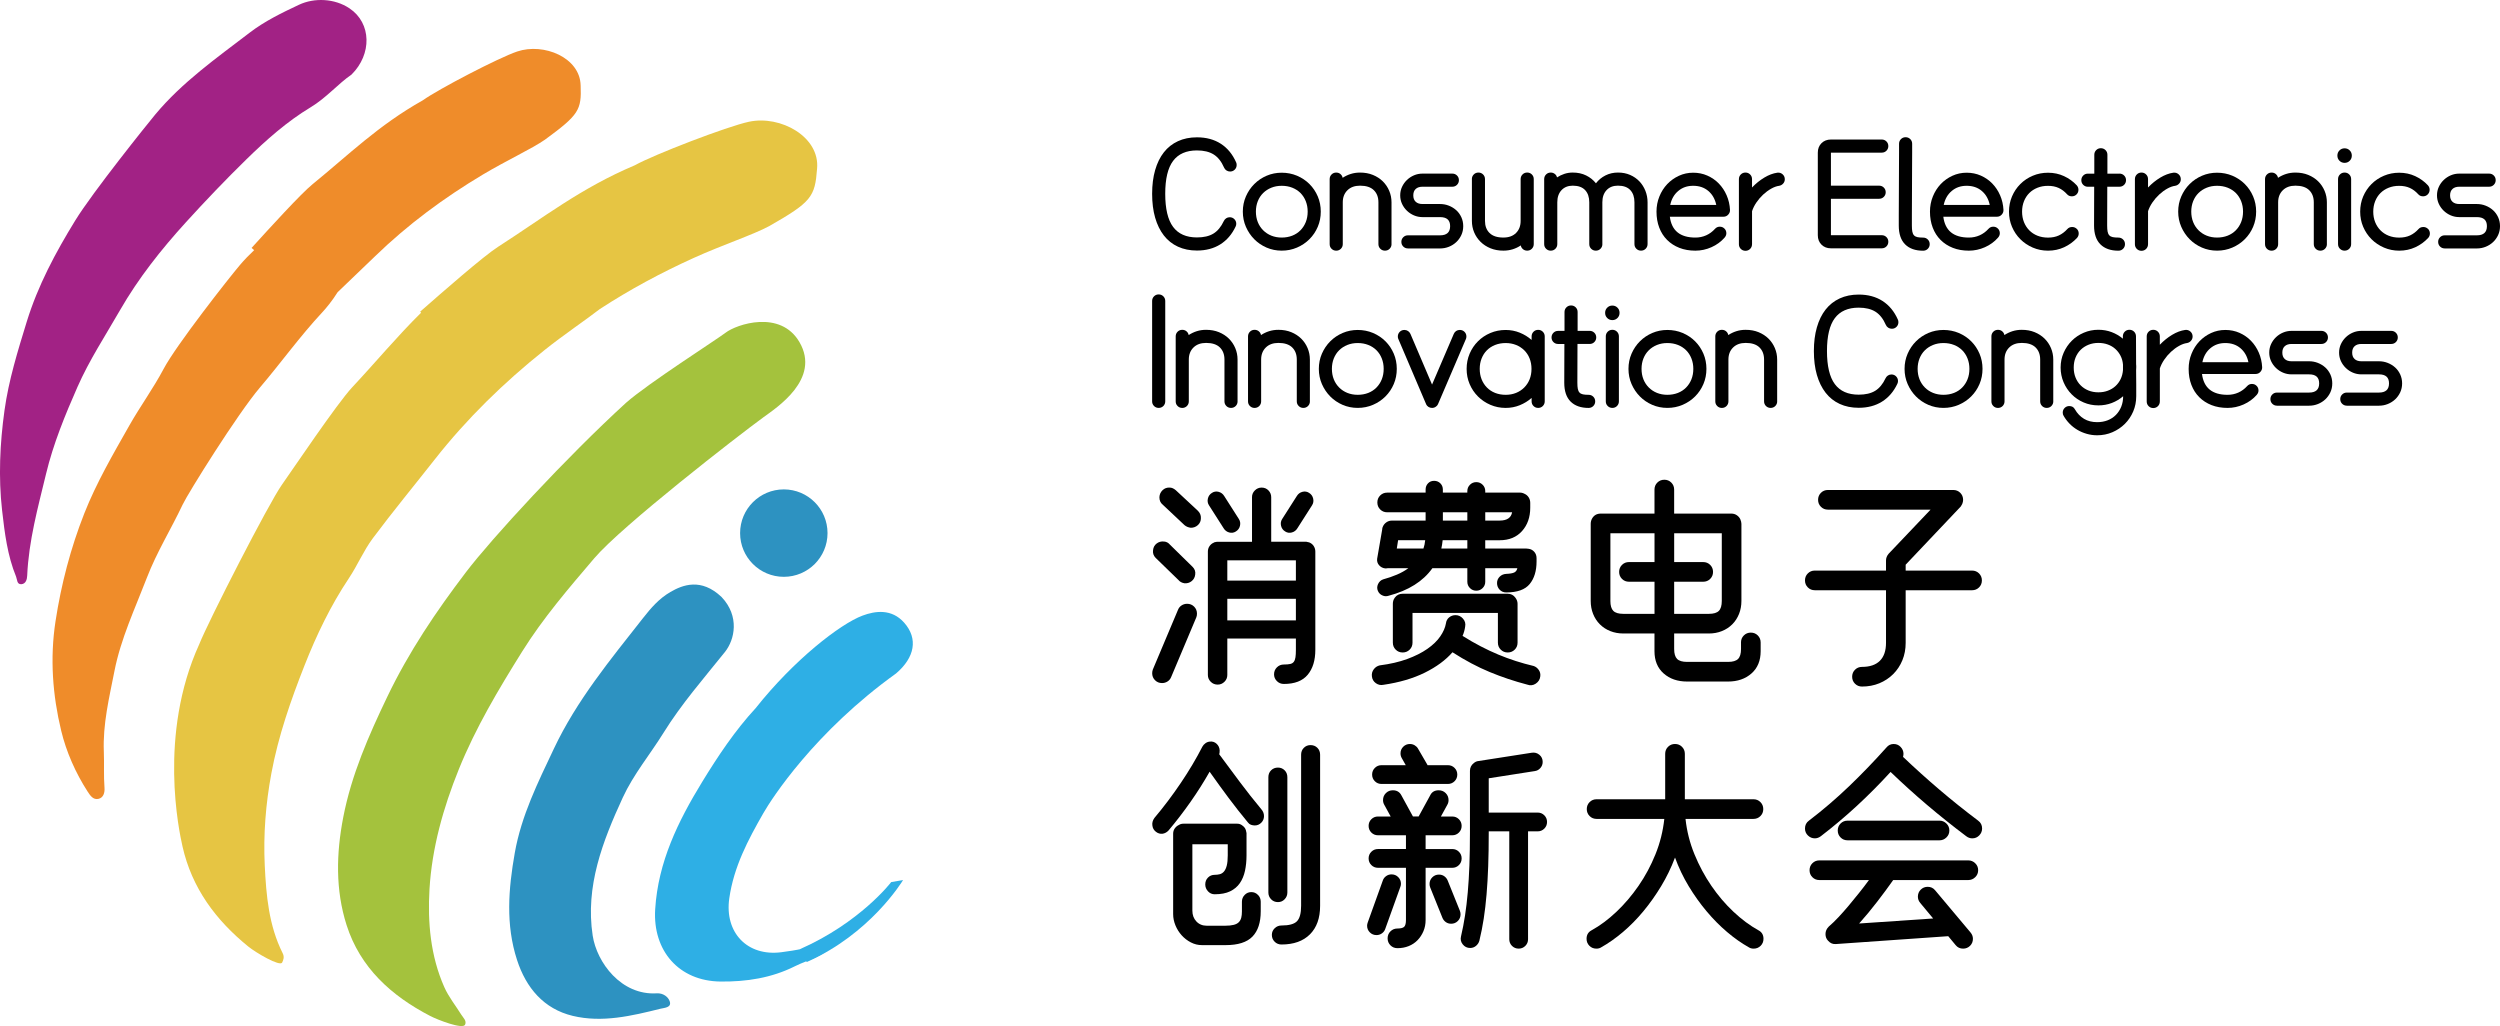 <?xml version="1.0" encoding="UTF-8"?>
<svg id="_图层_1" data-name="图层 1" xmlns="http://www.w3.org/2000/svg" viewBox="0 0 1803.2 740.07">
  <defs>
    <style>
      .cls-1, .cls-2, .cls-3, .cls-4, .cls-5, .cls-6, .cls-7 {
        stroke-width: 0px;
      }

      .cls-2 {
        fill: #2d92c1;
      }

      .cls-3 {
        fill: #a4c23d;
      }

      .cls-4 {
        fill: #2eafe5;
      }

      .cls-5 {
        fill: #a22285;
      }

      .cls-6 {
        fill: #ef8c2a;
      }

      .cls-7 {
        fill: #e6c543;
      }
    </style>
  </defs>
  <path class="cls-3" d="M451.74,290.36c15.56-13.75,65.28-45.5,71.58-50.36,7.97-6.15,39.58-16.79,53.3,6.74,15.58,26.73-16.58,47.37-26.14,54.35-18.22,13.3-101.97,78.22-121.91,101.64-18.38,21.6-36.8,42.96-51.98,67.26-17.11,27.4-33.55,54.97-45.65,84.87-11.22,27.73-19.39,56.74-21.16,86.52-1.41,23.82.71,48.17,10.69,70.64,3.13,7.04,8.13,13.24,12.25,19.85,1.41,2.26,4.09,4.49,2.69,7.27-1.72,3.43-19.64-3.49-25.14-6.35-27.96-14.5-50.49-34.77-60.31-65.62-8.09-25.41-7.43-51.63-2.38-77.71,5.93-30.67,18.31-58.83,31.76-86.89,15.47-32.3,35.16-61.49,56.74-89.85,18.53-24.35,72.56-83.05,115.65-122.36Z"/>
  <path class="cls-5" d="M253.61,53.74c-9.74,6.66-18.17,16.78-29.53,23.62-17.15,10.34-32.15,23.68-46.41,37.63-14.97,14.64-29.46,29.81-43.55,45.3-17.87,19.67-34.25,40.28-47.67,63.63-10.49,18.25-22.08,35.89-30.58,55.2-8.96,20.34-17.39,40.84-22.65,62.65-5.85,24.25-12.5,48.26-13.6,73.37-.11,2.55-.86,5.99-4.2,6.23-3.31.24-2.97-3.37-3.8-5.4-6.28-15.3-8.26-31.65-10.1-47.8-2.73-24.01-1.58-48.24,1.72-72.1,3.01-21.77,9.55-42.86,16.03-63.93,8.07-26.22,20.77-49.93,35.01-73.11,12.63-20.55,52.59-70.29,57.63-76.34,19.53-23.46,44.31-40.85,68.24-59.18,10.82-8.29,23.35-14.35,35.45-20.05,11.21-5.29,25.84-4.57,36.45,2.53,16.05,10.73,16.26,33.18,1.54,47.75Z"/>
  <path class="cls-2" d="M520.46,430.62c13.13,13.86,9.55,30.74,2.39,39.68-15.28,19.06-31.32,37.39-44.34,58.37-9.67,15.57-21.62,29.89-29.33,46.63-14.52,31.51-27.11,64.06-21.69,99.52,2.97,19.42,20.56,43.22,46.2,41.65,4.66-.29,8.32,2.6,9.38,5.82,1.5,4.54-3.99,4.61-6.66,5.28-20.82,5.19-42.06,10.27-63.33,5.15-20.87-5.03-33.64-20.21-40.16-40.32-8.28-25.51-6.21-51.21-1.62-77.22,4.76-26.94,16.69-50.8,28.18-75.12,16.49-34.9,40.71-64.2,64.27-94.19,5.89-7.49,11.58-14.09,19.78-18.87,8.88-5.17,22.21-10.36,36.93,3.62Z"/>
  <path class="cls-4" d="M602.5,679.65c-7.48,10.32-19.23,12.3-29.13,17.28-16.84,8.46-35.03,11.26-53.76,11.04-29.88-.35-48.89-22.19-47.04-52.08,2.11-34.15,16.49-63.44,33.78-91.73,11.51-18.82,23.87-37.36,38.77-53.47,27.46-34.65,60.88-60.64,77-66.66,9.17-3.43,21.01-5.12,30.06,5.11,10.17,11.5,7.66,25.05-5.82,36.57-58.92,42.31-89.85,90.49-95.69,100.69-11.12,19.42-21.38,38.74-24.64,61.49-3.57,24.86,13.09,42.1,37.54,38.93,10.48-1.36,20.6-3.06,30.32-7.28,2.34-1.01,5.23-1.54,8.63.1Z"/>
  <circle class="cls-2" cx="565.35" cy="384.52" r="31.53"/>
  <path class="cls-4" d="M581.86,693.9l-4.77-9.33c43.22-19.1,65.47-47.96,65.69-48.33l8.6-1.5c-.96,1.58-23.93,39.01-69.51,59.15Z"/>
  <path class="cls-7" d="M540.22,87.81c-15.81,3.4-68.49,23.68-82.34,31.4-38.92,16.41-66.38,38.12-98.57,58.76-10.67,6.84-39.63,32.24-56.27,46.83l.69.74c-17.66,17.45-32.61,35.56-49.62,53.72-11.04,11.78-43.48,60.09-50.81,70.42-9.44,13.31-52.56,97.47-59.63,115.09-29.64,65.11-14.5,134.82-12.04,145.73,6.77,30.05,24.02,53.18,47.39,72.17,5.58,4.53,22.98,14.75,24.5,11.57.92-1.92,1.74-3.98.34-6.75-9.98-19.86-11.86-41.65-12.9-63.24-1.07-22.23.68-44.42,4.78-66.48,5-26.92,13.98-52.63,23.91-77.82,8.59-21.81,18.83-43.17,32-62.89,6.2-9.29,10.58-19.86,17.23-28.78,14.43-19.35,29.83-37.98,44.75-56.97,23.18-29.49,49.89-55.48,79.15-78.82,14.16-11.3,29.26-21.38,39.86-29.58,21.53-14.03,44.17-26.2,67.68-36.85,20.87-9.46,42.75-16.65,54.55-23,30.45-17.37,32.93-21.08,34.46-41.29,2.24-23.1-26.38-38.85-49.1-33.96Z"/>
  <path class="cls-6" d="M418.8,61.69c-.33-20.18-26.61-31-45.77-24.54-13.33,4.49-56.88,27.19-68.1,35.22-32.04,18-53.64,39.47-79.44,60.46-8.55,6.96-31.09,31.76-44.04,46l1.87,1.6c-3.55,3.35-6.98,6.86-10.2,10.65-7.66,9-45.95,57.69-55.13,75.04-7.4,13.99-16.84,26.9-24.72,40.8-11.74,20.73-23.74,41.27-32.47,63.41-9.88,25.09-16.67,51.09-20.77,77.84-4.08,26.67-2.09,53.22,4.11,78.91,3.67,15.21,10.31,30.31,19.1,43.93,1.97,3.05,4.04,5.93,7.64,5.22,3.84-.76,4.75-4.69,4.49-8.02-.68-8.68-.13-17.42-.48-25.98-.81-19.97,3.89-39,7.63-58.09,4.58-23.45,14.85-45.17,23.42-67.45,7.13-18.54,17.48-35.09,25.81-52.77,3.88-8.24,39.63-65.51,55.63-84.29,15.25-17.91,28.99-37.12,45.12-54.42,2.7-2.89,7.06-8.13,11.02-14.46,9.04-8.73,18.17-17.36,27.2-26.1,23.44-22.71,49.51-41.98,77.46-58.68,17.11-10.22,35.32-18.59,44.89-25.23,24.62-18,26.39-21.45,25.74-39.07Z"/>
  <g>
    <path class="cls-1" d="M890.32,158.07c.91.91,1.37,2.03,1.37,3.36,0,.69-.16,1.36-.47,1.99-2.65,5.61-6.33,9.89-11.06,12.85-4.73,2.96-10.33,4.44-16.82,4.44-5.1,0-9.67-.93-13.71-2.79-4.03-1.86-7.42-4.55-10.16-8.08-2.74-3.53-4.84-7.81-6.29-12.85-1.45-5.04-2.17-10.77-2.17-17.2s.72-12.07,2.17-17.11c1.45-5.04,3.54-9.31,6.29-12.81,2.74-3.5,6.13-6.17,10.16-8.03,4.03-1.86,8.6-2.79,13.71-2.79,6.68,0,12.41,1.54,17.2,4.63,4.79,3.09,8.47,7.56,11.06,13.42.25.5.38,1.13.38,1.89,0,1.32-.46,2.44-1.37,3.36-.92.91-2.03,1.37-3.36,1.37-.95,0-1.81-.25-2.6-.76-.79-.5-1.37-1.2-1.75-2.08-1.89-4.35-4.38-7.5-7.47-9.45-3.09-1.95-7.12-2.93-12.1-2.93-7.69,0-13.42,2.52-17.2,7.56-3.78,5.04-5.67,12.95-5.67,23.72s1.89,18.79,5.67,23.87,9.51,7.61,17.2,7.61c4.92,0,8.88-.93,11.91-2.79,3.02-1.86,5.51-4.87,7.47-9.03.38-.82.95-1.48,1.7-1.99.76-.5,1.61-.76,2.55-.76,1.32,0,2.44.46,3.36,1.37Z"/>
    <path class="cls-1" d="M935.5,126.74c3.43,1.45,6.43,3.45,8.98,6,2.55,2.55,4.55,5.53,6,8.93,1.45,3.4,2.17,7.06,2.17,10.96s-.72,7.56-2.17,10.96c-1.45,3.4-3.45,6.38-6,8.93-2.55,2.55-5.54,4.57-8.98,6.05-3.44,1.48-7.11,2.22-11.01,2.22s-7.56-.74-10.96-2.22c-3.4-1.48-6.37-3.5-8.88-6.05-2.52-2.55-4.52-5.53-6-8.93s-2.22-7.06-2.22-10.96.74-7.56,2.22-10.96c1.48-3.4,3.5-6.38,6.05-8.93,2.55-2.55,5.53-4.55,8.93-6,3.4-1.45,7.03-2.17,10.87-2.17s7.58.73,11.01,2.17ZM941.83,145.12c-.91-2.3-2.19-4.27-3.83-5.91-1.64-1.64-3.61-2.91-5.91-3.83-2.3-.91-4.84-1.37-7.61-1.37s-5.2.46-7.47,1.37c-2.27.91-4.24,2.19-5.91,3.83-1.67,1.64-2.96,3.61-3.88,5.91-.91,2.3-1.37,4.81-1.37,7.51s.46,5.29,1.37,7.56c.91,2.27,2.21,4.24,3.88,5.91,1.67,1.67,3.64,2.96,5.91,3.88,2.27.91,4.76,1.37,7.47,1.37s5.31-.46,7.61-1.37c2.3-.91,4.27-2.21,5.91-3.88,1.64-1.67,2.91-3.64,3.83-5.91.91-2.27,1.37-4.79,1.37-7.56s-.46-5.21-1.37-7.51Z"/>
    <path class="cls-1" d="M1003.69,176.07c0,1.32-.46,2.44-1.37,3.36-.91.91-2.03,1.37-3.36,1.37s-2.44-.46-3.36-1.37c-.91-.91-1.37-2.03-1.37-3.36v-30.15c0-3.65-1.1-6.57-3.31-8.74-2.21-2.17-5.51-3.26-9.92-3.26-3.84,0-6.89,1.1-9.12,3.31-2.24,2.21-3.36,5.1-3.36,8.7v30.15c0,1.32-.46,2.44-1.37,3.36-.92.91-2.03,1.37-3.36,1.37s-2.44-.46-3.36-1.37-1.37-2.03-1.37-3.36v-46.88c0-1.32.46-2.44,1.37-3.36.91-.91,2.03-1.37,3.36-1.37,1.2,0,2.22.36,3.07,1.09.85.73,1.37,1.62,1.56,2.69,1.83-1.2,3.78-2.13,5.86-2.79s4.32-.99,6.71-.99c3.4,0,6.49.57,9.26,1.7,2.77,1.13,5.15,2.68,7.14,4.63,1.98,1.95,3.53,4.24,4.63,6.85,1.1,2.62,1.65,5.37,1.65,8.27v30.15Z"/>
    <path class="cls-1" d="M1015.51,179.19c-1.32,0-2.44-.46-3.36-1.37-.91-.91-1.37-2.03-1.37-3.36s.46-2.44,1.37-3.35c.91-.91,2.03-1.37,3.36-1.37h23.16c4.85,0,7.28-2.21,7.28-6.62s-2.43-6.52-7.28-6.52h-12.67c-2.14,0-4.17-.41-6.1-1.23-1.92-.82-3.62-1.94-5.1-3.36-1.48-1.42-2.66-3.07-3.54-4.96-.88-1.89-1.32-3.94-1.32-6.14s.44-4.25,1.32-6.14c.88-1.89,2.06-3.54,3.54-4.96,1.48-1.42,3.18-2.54,5.1-3.36,1.92-.82,3.95-1.23,6.1-1.23h21.55c1.32,0,2.44.46,3.36,1.37.91.91,1.37,2.03,1.37,3.36s-.46,2.44-1.37,3.36c-.91.91-2.03,1.37-3.36,1.37h-21.55c-2.08,0-3.7.54-4.87,1.61-1.17,1.07-1.75,2.62-1.75,4.63s.58,3.56,1.75,4.63c1.17,1.07,2.79,1.61,4.87,1.61h12.67c2.21,0,4.32.39,6.33,1.18,2.02.79,3.79,1.88,5.34,3.26,1.54,1.39,2.77,3.07,3.69,5.06.91,1.99,1.37,4.14,1.37,6.47s-.46,4.47-1.37,6.43c-.91,1.95-2.13,3.64-3.64,5.06-1.51,1.42-3.28,2.54-5.29,3.36-2.02.82-4.16,1.23-6.43,1.23h-23.16Z"/>
    <path class="cls-1" d="M1061.63,129.19c0-1.32.46-2.44,1.37-3.36.91-.91,2.03-1.37,3.36-1.37s2.44.46,3.36,1.37c.91.91,1.37,2.03,1.37,3.36v30.15c0,3.66,1.1,6.57,3.31,8.74,2.21,2.17,5.51,3.26,9.92,3.26,3.91,0,6.96-1.1,9.17-3.31s3.31-5.1,3.31-8.7v-30.15c0-1.32.46-2.44,1.37-3.36.91-.91,2.03-1.37,3.36-1.37s2.44.46,3.36,1.37c.91.91,1.37,2.03,1.37,3.36v46.88c0,1.32-.46,2.44-1.37,3.36-.91.91-2.03,1.37-3.36,1.37-1.2,0-2.22-.36-3.07-1.09-.85-.72-1.37-1.62-1.56-2.69-1.76,1.2-3.7,2.13-5.81,2.79-2.11.66-4.36.99-6.76.99-3.4,0-6.49-.57-9.26-1.7-2.77-1.13-5.15-2.68-7.14-4.63-1.99-1.95-3.53-4.22-4.63-6.8-1.1-2.58-1.65-5.36-1.65-8.32v-30.15Z"/>
    <path class="cls-1" d="M1155.77,176.07c0,1.32-.46,2.44-1.37,3.36-.91.91-2.03,1.37-3.36,1.37s-2.44-.46-3.36-1.37c-.91-.91-1.37-2.03-1.37-3.36v-30.15c0-3.72-.99-6.65-2.98-8.79-1.99-2.14-4.96-3.21-8.93-3.21-3.4,0-6.11,1.09-8.13,3.26-2.02,2.17-3.02,5.09-3.02,8.74v30.15c0,1.32-.46,2.44-1.37,3.36-.92.91-2.03,1.37-3.36,1.37s-2.44-.46-3.36-1.37-1.37-2.03-1.37-3.36v-46.88c0-1.32.46-2.44,1.37-3.36.91-.91,2.03-1.37,3.36-1.37,1.07,0,2.03.32,2.88.95.85.63,1.4,1.48,1.65,2.55,1.64-1.07,3.4-1.92,5.29-2.55,1.89-.63,3.91-.95,6.05-.95,3.59,0,6.8.69,9.64,2.08,2.83,1.39,5.2,3.28,7.09,5.67,1.83-2.39,4.11-4.28,6.85-5.67,2.74-1.39,5.75-2.08,9.03-2.08s6.13.57,8.74,1.7c2.61,1.13,4.85,2.68,6.71,4.63,1.86,1.95,3.31,4.24,4.35,6.85,1.04,2.62,1.56,5.37,1.56,8.27v30.15c0,1.32-.46,2.44-1.37,3.36-.91.91-2.03,1.37-3.36,1.37s-2.44-.46-3.36-1.37-1.37-2.03-1.37-3.36v-30.15c0-3.72-.99-6.65-2.98-8.79-1.99-2.14-4.96-3.21-8.93-3.21-3.47,0-6.21,1.09-8.22,3.26-2.02,2.17-3.02,5.09-3.02,8.74v30.15Z"/>
    <path class="cls-1" d="M1243.81,164.87c.91.91,1.37,2.03,1.37,3.36,0,1.13-.41,2.17-1.23,3.12-2.58,2.96-5.75,5.28-9.5,6.95-3.75,1.67-7.61,2.5-11.58,2.5-4.29,0-8.14-.68-11.58-2.03-3.44-1.36-6.38-3.26-8.84-5.72s-4.35-5.42-5.67-8.88c-1.32-3.46-1.98-7.31-1.98-11.53,0-3.84.69-7.48,2.08-10.92,1.39-3.43,3.28-6.41,5.67-8.93,2.39-2.52,5.2-4.52,8.41-6,3.21-1.48,6.65-2.22,10.3-2.22s7.06.69,10.21,2.08c3.15,1.39,5.91,3.29,8.27,5.72,2.36,2.43,4.25,5.28,5.67,8.55,1.42,3.28,2.22,6.77,2.41,10.49.06,1.26-.36,2.4-1.28,3.4-.91,1.01-2.06,1.51-3.45,1.51h-38.66c1.26,10.02,7.4,15.03,18.43,15.03,2.77,0,5.36-.54,7.75-1.61,2.39-1.07,4.5-2.61,6.33-4.63.95-1.07,2.11-1.61,3.5-1.61s2.44.46,3.36,1.37ZM1237.9,147.81c-.88-4.22-2.79-7.58-5.72-10.07-2.93-2.49-6.57-3.73-10.92-3.73s-7.81,1.24-10.78,3.73c-2.96,2.49-4.88,5.85-5.77,10.07h33.18Z"/>
    <path class="cls-1" d="M1263.7,176.17c0,1.32-.46,2.44-1.37,3.36-.92.91-2.03,1.37-3.36,1.37s-2.44-.46-3.36-1.37c-.91-.92-1.37-2.03-1.37-3.36v-46.98c0-1.32.46-2.44,1.37-3.36.91-.91,2.03-1.37,3.36-1.37s2.44.46,3.36,1.37c.91.91,1.37,2.03,1.37,3.36v6.05c2.71-2.84,5.65-5.21,8.84-7.14,3.18-1.92,6.32-3.1,9.41-3.54,1.45-.19,2.71.19,3.78,1.13,1.07.94,1.61,2.14,1.61,3.59,0,1.2-.39,2.24-1.18,3.12-.79.88-1.75,1.42-2.88,1.61-1.83.25-3.75.94-5.76,2.08-2.02,1.13-3.94,2.55-5.77,4.25-1.83,1.7-3.45,3.59-4.87,5.67s-2.47,4.19-3.17,6.33v23.82Z"/>
    <path class="cls-1" d="M1355.39,133.92c1.32,0,2.44.46,3.36,1.37.91.91,1.37,2.03,1.37,3.36s-.46,2.44-1.37,3.35c-.91.91-2.03,1.37-3.36,1.37h-34.78v26.28h36.67c1.32,0,2.44.46,3.36,1.37.91.91,1.37,2.03,1.37,3.36s-.46,2.44-1.37,3.36c-.92.91-2.03,1.37-3.36,1.37h-36.67c-2.77,0-5.04-.88-6.81-2.65s-2.65-4.03-2.65-6.81v-59.55c0-2.77.88-5.04,2.65-6.81,1.76-1.76,4.03-2.65,6.81-2.65h36.67c1.32,0,2.44.46,3.36,1.37.91.91,1.37,2.03,1.37,3.36s-.46,2.44-1.37,3.36c-.92.91-2.03,1.37-3.36,1.37h-36.67v23.82h34.78Z"/>
    <path class="cls-1" d="M1377.83,100.32c.91.91,1.37,2.03,1.37,3.36v6.43c0,2.96-.02,6.35-.05,10.16-.03,3.81-.05,7.85-.05,12.1s-.02,8.35-.05,12.29c-.03,3.94-.05,7.5-.05,10.68v7.33c0,1.83.11,3.31.33,4.44.22,1.13.63,2.02,1.23,2.65.6.63,1.42,1.06,2.46,1.28,1.04.22,2.41.33,4.11.33,1.32,0,2.44.46,3.36,1.37.91.91,1.37,2.03,1.37,3.36s-.46,2.44-1.37,3.36c-.91.91-2.03,1.37-3.36,1.37-5.61,0-9.94-1.53-13-4.58s-4.58-7.58-4.58-13.56v-7.33c0-3.18.02-6.74.05-10.68.03-3.94.05-8.03.05-12.29s.01-8.28.05-12.1c.03-3.81.05-7.2.05-10.16v-6.43c0-1.32.46-2.44,1.37-3.36.91-.91,2.03-1.37,3.36-1.37s2.44.46,3.36,1.37Z"/>
    <path class="cls-1" d="M1441.06,164.87c.91.91,1.37,2.03,1.37,3.36,0,1.13-.41,2.17-1.23,3.12-2.58,2.96-5.75,5.28-9.5,6.95-3.75,1.67-7.61,2.5-11.58,2.5-4.29,0-8.14-.68-11.58-2.03-3.44-1.36-6.38-3.26-8.84-5.72s-4.35-5.42-5.67-8.88c-1.32-3.46-1.98-7.31-1.98-11.53,0-3.84.69-7.48,2.08-10.92,1.39-3.43,3.28-6.41,5.67-8.93,2.39-2.52,5.2-4.52,8.41-6,3.21-1.48,6.65-2.22,10.3-2.22s7.06.69,10.21,2.08c3.15,1.39,5.91,3.29,8.27,5.72,2.36,2.43,4.25,5.28,5.67,8.55,1.42,3.28,2.22,6.77,2.41,10.49.06,1.26-.36,2.4-1.28,3.4-.91,1.01-2.06,1.51-3.45,1.51h-38.66c1.26,10.02,7.4,15.03,18.43,15.03,2.77,0,5.36-.54,7.75-1.61,2.39-1.07,4.5-2.61,6.33-4.63.95-1.07,2.11-1.61,3.5-1.61s2.44.46,3.36,1.37ZM1435.16,147.81c-.88-4.22-2.79-7.58-5.72-10.07-2.93-2.49-6.57-3.73-10.92-3.73s-7.81,1.24-10.78,3.73c-2.96,2.49-4.88,5.85-5.77,10.07h33.18Z"/>
    <path class="cls-1" d="M1497.96,165.06c.91.91,1.37,2.03,1.37,3.36,0,1.2-.41,2.27-1.23,3.21-2.65,2.83-5.75,5.07-9.31,6.71-3.56,1.64-7.42,2.46-11.58,2.46-3.91,0-7.58-.74-11.01-2.22-3.43-1.48-6.43-3.5-8.98-6.05-2.55-2.55-4.55-5.53-6-8.93-1.45-3.4-2.17-7.06-2.17-10.96s.72-7.56,2.17-10.96c1.45-3.4,3.45-6.38,6-8.93,2.55-2.55,5.54-4.55,8.98-6,3.43-1.45,7.1-2.17,11.01-2.17,4.16,0,8,.82,11.53,2.46,3.53,1.64,6.58,3.84,9.17,6.62.82.95,1.23,2.02,1.23,3.21,0,1.32-.46,2.44-1.37,3.36-.91.91-2.03,1.37-3.36,1.37-1.45,0-2.62-.5-3.5-1.51-1.83-2.02-3.84-3.53-6.05-4.54-2.21-1.01-4.76-1.51-7.66-1.51s-5.31.46-7.61,1.37c-2.3.91-4.27,2.19-5.91,3.83-1.64,1.64-2.92,3.61-3.83,5.91-.91,2.3-1.37,4.81-1.37,7.51s.46,5.29,1.37,7.56c.91,2.27,2.19,4.24,3.83,5.91,1.64,1.67,3.61,2.96,5.91,3.88,2.3.91,4.83,1.37,7.61,1.37,2.96,0,5.56-.52,7.8-1.56,2.24-1.04,4.27-2.57,6.1-4.58.88-1.01,2.05-1.51,3.5-1.51,1.32,0,2.44.46,3.36,1.37Z"/>
    <path class="cls-1" d="M1528.73,125.22c1.32,0,2.44.46,3.36,1.37.91.91,1.37,2.03,1.37,3.36s-.46,2.44-1.37,3.36c-.91.91-2.03,1.37-3.36,1.37h-8.79l-.09,27.98c0,1.83.11,3.31.33,4.44.22,1.13.63,2.02,1.23,2.65.6.63,1.42,1.06,2.46,1.28,1.04.22,2.41.33,4.11.33,1.32,0,2.44.46,3.36,1.37.91.91,1.37,2.03,1.37,3.36s-.46,2.44-1.37,3.36c-.92.91-2.03,1.37-3.36,1.37-5.61,0-9.94-1.53-13-4.58-3.06-3.06-4.58-7.58-4.58-13.56l.09-27.98h-4.54c-1.32,0-2.44-.46-3.36-1.37-.91-.91-1.37-2.03-1.37-3.36s.46-2.44,1.37-3.36c.91-.91,2.03-1.37,3.36-1.37h4.63v-13.61c0-1.32.46-2.44,1.37-3.36.91-.91,2.03-1.37,3.35-1.37s2.44.46,3.36,1.37c.91.91,1.37,2.03,1.37,3.36v13.61h8.7Z"/>
    <path class="cls-1" d="M1549.33,176.17c0,1.32-.46,2.44-1.37,3.36-.92.91-2.03,1.37-3.36,1.37s-2.44-.46-3.36-1.37c-.91-.92-1.37-2.03-1.37-3.36v-46.98c0-1.32.46-2.44,1.37-3.36.91-.91,2.03-1.37,3.36-1.37s2.44.46,3.36,1.37c.91.91,1.37,2.03,1.37,3.36v6.05c2.71-2.84,5.65-5.21,8.84-7.14,3.18-1.92,6.32-3.1,9.41-3.54,1.45-.19,2.71.19,3.78,1.13,1.07.94,1.61,2.14,1.61,3.59,0,1.2-.39,2.24-1.18,3.12-.79.88-1.75,1.42-2.88,1.61-1.83.25-3.75.94-5.76,2.08-2.02,1.13-3.94,2.55-5.77,4.25-1.83,1.7-3.45,3.59-4.87,5.67s-2.47,4.19-3.17,6.33v23.82Z"/>
    <path class="cls-1" d="M1610.16,126.74c3.43,1.45,6.43,3.45,8.98,6,2.55,2.55,4.55,5.53,6,8.93,1.45,3.4,2.17,7.06,2.17,10.96s-.72,7.56-2.17,10.96c-1.45,3.4-3.45,6.38-6,8.93-2.55,2.55-5.54,4.57-8.98,6.05-3.44,1.48-7.11,2.22-11.01,2.22s-7.56-.74-10.96-2.22c-3.4-1.48-6.37-3.5-8.88-6.05-2.52-2.55-4.52-5.53-6-8.93s-2.22-7.06-2.22-10.96.74-7.56,2.22-10.96c1.48-3.4,3.5-6.38,6.05-8.93,2.55-2.55,5.53-4.55,8.93-6,3.4-1.45,7.03-2.17,10.87-2.17s7.58.73,11.01,2.17ZM1616.49,145.12c-.91-2.3-2.19-4.27-3.83-5.91-1.64-1.64-3.61-2.91-5.91-3.83-2.3-.91-4.84-1.37-7.61-1.37s-5.2.46-7.47,1.37c-2.27.91-4.24,2.19-5.91,3.83-1.67,1.64-2.96,3.61-3.88,5.91-.91,2.3-1.37,4.81-1.37,7.51s.46,5.29,1.37,7.56c.91,2.27,2.21,4.24,3.88,5.91,1.67,1.67,3.64,2.96,5.91,3.88,2.27.91,4.76,1.37,7.47,1.37s5.31-.46,7.61-1.37c2.3-.91,4.27-2.21,5.91-3.88,1.64-1.67,2.91-3.64,3.83-5.91.91-2.27,1.37-4.79,1.37-7.56s-.46-5.21-1.37-7.51Z"/>
    <path class="cls-1" d="M1678.35,176.07c0,1.32-.46,2.44-1.37,3.36-.91.91-2.03,1.37-3.36,1.37s-2.44-.46-3.36-1.37c-.91-.91-1.37-2.03-1.37-3.36v-30.15c0-3.65-1.1-6.57-3.31-8.74-2.21-2.17-5.51-3.26-9.92-3.26-3.84,0-6.89,1.1-9.12,3.31-2.24,2.21-3.36,5.1-3.36,8.7v30.15c0,1.32-.46,2.44-1.37,3.36-.92.91-2.03,1.37-3.36,1.37s-2.44-.46-3.36-1.37-1.37-2.03-1.37-3.36v-46.88c0-1.32.46-2.44,1.37-3.36.91-.91,2.03-1.37,3.36-1.37,1.2,0,2.22.36,3.07,1.09.85.73,1.37,1.62,1.56,2.69,1.83-1.2,3.78-2.13,5.86-2.79s4.32-.99,6.71-.99c3.4,0,6.49.57,9.26,1.7,2.77,1.13,5.15,2.68,7.14,4.63,1.98,1.95,3.53,4.24,4.63,6.85,1.1,2.62,1.65,5.37,1.65,8.27v30.15Z"/>
    <path class="cls-1" d="M1685.91,112.18c0-1.45.5-2.68,1.51-3.69,1.01-1.01,2.24-1.51,3.69-1.51s2.68.5,3.69,1.51c1.01,1.01,1.51,2.24,1.51,3.69v.09c0,1.45-.5,2.68-1.51,3.69-1.01,1.01-2.24,1.51-3.69,1.51s-2.68-.5-3.69-1.51c-1.01-1.01-1.51-2.24-1.51-3.69v-.09ZM1695.83,176.07c0,1.32-.46,2.44-1.37,3.36-.91.91-2.03,1.37-3.35,1.37s-2.44-.46-3.36-1.37-1.37-2.03-1.37-3.36v-46.88c0-1.32.46-2.44,1.37-3.36.91-.91,2.03-1.37,3.36-1.37s2.44.46,3.35,1.37c.91.91,1.37,2.03,1.37,3.36v46.88Z"/>
    <path class="cls-1" d="M1751.26,165.06c.91.91,1.37,2.03,1.37,3.36,0,1.2-.41,2.27-1.23,3.21-2.65,2.83-5.75,5.07-9.31,6.71-3.56,1.64-7.42,2.46-11.58,2.46-3.91,0-7.58-.74-11.01-2.22-3.43-1.48-6.43-3.5-8.98-6.05-2.55-2.55-4.55-5.53-6-8.93-1.45-3.4-2.17-7.06-2.17-10.96s.72-7.56,2.17-10.96c1.45-3.4,3.45-6.38,6-8.93,2.55-2.55,5.54-4.55,8.98-6,3.43-1.45,7.1-2.17,11.01-2.17,4.16,0,8,.82,11.53,2.46,3.53,1.64,6.58,3.84,9.17,6.62.82.95,1.23,2.02,1.23,3.21,0,1.32-.46,2.44-1.37,3.36-.91.91-2.03,1.37-3.36,1.37-1.45,0-2.62-.5-3.5-1.51-1.83-2.02-3.84-3.53-6.05-4.54-2.21-1.01-4.76-1.51-7.66-1.51s-5.31.46-7.61,1.37c-2.3.91-4.27,2.19-5.91,3.83-1.64,1.64-2.92,3.61-3.83,5.91-.91,2.3-1.37,4.81-1.37,7.51s.46,5.29,1.37,7.56c.91,2.27,2.19,4.24,3.83,5.91,1.64,1.67,3.61,2.96,5.91,3.88,2.3.91,4.83,1.37,7.61,1.37,2.96,0,5.56-.52,7.8-1.56,2.24-1.04,4.27-2.57,6.1-4.58.88-1.01,2.05-1.51,3.5-1.51,1.32,0,2.44.46,3.36,1.37Z"/>
    <path class="cls-1" d="M1763.32,179.19c-1.32,0-2.44-.46-3.36-1.37-.91-.91-1.37-2.03-1.37-3.36s.46-2.44,1.37-3.35c.91-.91,2.03-1.37,3.36-1.37h23.16c4.85,0,7.28-2.21,7.28-6.62s-2.43-6.52-7.28-6.52h-12.67c-2.14,0-4.17-.41-6.1-1.23-1.92-.82-3.62-1.94-5.1-3.36-1.48-1.42-2.66-3.07-3.54-4.96-.88-1.89-1.32-3.94-1.32-6.14s.44-4.25,1.32-6.14c.88-1.89,2.06-3.54,3.54-4.96,1.48-1.42,3.18-2.54,5.1-3.36,1.92-.82,3.95-1.23,6.1-1.23h21.55c1.32,0,2.44.46,3.36,1.37.91.91,1.37,2.03,1.37,3.36s-.46,2.44-1.37,3.36c-.91.91-2.03,1.37-3.36,1.37h-21.55c-2.08,0-3.7.54-4.87,1.61-1.17,1.07-1.75,2.62-1.75,4.63s.58,3.56,1.75,4.63c1.17,1.07,2.79,1.61,4.87,1.61h12.67c2.21,0,4.32.39,6.33,1.18,2.02.79,3.79,1.88,5.34,3.26,1.54,1.39,2.77,3.07,3.69,5.06.91,1.99,1.37,4.14,1.37,6.47s-.46,4.47-1.37,6.43c-.91,1.95-2.13,3.64-3.64,5.06-1.51,1.42-3.28,2.54-5.29,3.36-2.02.82-4.16,1.23-6.43,1.23h-23.16Z"/>
    <path class="cls-1" d="M840.47,289.49c0,1.32-.46,2.44-1.37,3.36-.92.91-2.03,1.37-3.36,1.37s-2.44-.46-3.36-1.37-1.37-2.03-1.37-3.36v-72.4c0-1.32.46-2.44,1.37-3.36.91-.91,2.03-1.37,3.36-1.37s2.44.46,3.36,1.37c.91.92,1.37,2.03,1.37,3.36v72.4Z"/>
    <path class="cls-1" d="M892.64,289.49c0,1.32-.46,2.44-1.37,3.36-.91.91-2.03,1.37-3.36,1.37s-2.44-.46-3.36-1.37c-.91-.91-1.37-2.03-1.37-3.36v-30.15c0-3.65-1.1-6.57-3.31-8.74-2.21-2.17-5.51-3.26-9.92-3.26-3.84,0-6.89,1.1-9.12,3.31-2.24,2.21-3.36,5.1-3.36,8.7v30.15c0,1.32-.46,2.44-1.37,3.36-.92.91-2.03,1.37-3.36,1.37s-2.44-.46-3.36-1.37-1.37-2.03-1.37-3.36v-46.88c0-1.32.46-2.44,1.37-3.36.91-.91,2.03-1.37,3.36-1.37,1.2,0,2.22.36,3.07,1.09.85.73,1.37,1.62,1.56,2.69,1.83-1.2,3.78-2.13,5.86-2.79,2.08-.66,4.32-.99,6.71-.99,3.4,0,6.49.57,9.26,1.7,2.77,1.13,5.15,2.68,7.14,4.63,1.98,1.95,3.53,4.24,4.63,6.85,1.1,2.62,1.65,5.37,1.65,8.27v30.15Z"/>
    <path class="cls-1" d="M944.81,289.49c0,1.32-.46,2.44-1.37,3.36-.91.91-2.03,1.37-3.36,1.37s-2.44-.46-3.36-1.37c-.91-.91-1.37-2.03-1.37-3.36v-30.15c0-3.65-1.1-6.57-3.31-8.74-2.21-2.17-5.51-3.26-9.92-3.26-3.84,0-6.89,1.1-9.12,3.31-2.24,2.21-3.36,5.1-3.36,8.7v30.15c0,1.32-.46,2.44-1.37,3.36-.92.91-2.03,1.37-3.36,1.37s-2.44-.46-3.36-1.37-1.37-2.03-1.37-3.36v-46.88c0-1.32.46-2.44,1.37-3.36.91-.91,2.03-1.37,3.36-1.37,1.2,0,2.22.36,3.07,1.09.85.73,1.37,1.62,1.56,2.69,1.83-1.2,3.78-2.13,5.86-2.79,2.08-.66,4.32-.99,6.71-.99,3.4,0,6.49.57,9.26,1.7,2.77,1.13,5.15,2.68,7.14,4.63,1.98,1.95,3.53,4.24,4.63,6.85,1.1,2.62,1.65,5.37,1.65,8.27v30.15Z"/>
    <path class="cls-1" d="M990.32,240.16c3.43,1.45,6.43,3.45,8.98,6,2.55,2.55,4.55,5.53,6,8.93,1.45,3.4,2.17,7.06,2.17,10.96s-.72,7.56-2.17,10.96c-1.45,3.4-3.45,6.38-6,8.93-2.55,2.55-5.54,4.57-8.98,6.05-3.44,1.48-7.11,2.22-11.01,2.22s-7.56-.74-10.96-2.22c-3.4-1.48-6.37-3.5-8.88-6.05-2.52-2.55-4.52-5.53-6-8.93s-2.22-7.06-2.22-10.96.74-7.56,2.22-10.96,3.5-6.38,6.05-8.93c2.55-2.55,5.53-4.55,8.93-6,3.4-1.45,7.03-2.17,10.87-2.17s7.58.72,11.01,2.17ZM996.65,258.54c-.91-2.3-2.19-4.27-3.83-5.91-1.64-1.64-3.61-2.91-5.91-3.83-2.3-.91-4.84-1.37-7.61-1.37s-5.2.46-7.47,1.37c-2.27.91-4.24,2.19-5.91,3.83-1.67,1.64-2.96,3.61-3.88,5.91-.91,2.3-1.37,4.81-1.37,7.51s.46,5.29,1.37,7.56c.91,2.27,2.21,4.24,3.88,5.91,1.67,1.67,3.64,2.96,5.91,3.88,2.27.91,4.76,1.37,7.47,1.37s5.31-.46,7.61-1.37c2.3-.91,4.27-2.21,5.91-3.88,1.64-1.67,2.91-3.64,3.83-5.91.91-2.27,1.37-4.79,1.37-7.56s-.46-5.21-1.37-7.51Z"/>
    <path class="cls-1" d="M1008.61,244.6c-.25-.5-.38-1.13-.38-1.89,0-1.32.46-2.44,1.37-3.36.91-.91,2.03-1.37,3.36-1.37,1.01,0,1.89.27,2.65.8s1.32,1.21,1.7,2.03l15.6,36.58,15.69-36.58c.38-.88.95-1.57,1.7-2.08.76-.5,1.64-.76,2.65-.76,1.32,0,2.44.46,3.36,1.37.91.91,1.37,2.03,1.37,3.36,0,.76-.13,1.39-.38,1.89l-20.04,46.79-.09.19c-.32.69-.76,1.23-1.32,1.61-.82.69-1.8,1.04-2.93,1.04-1.01,0-1.89-.25-2.65-.76-.76-.5-1.32-1.17-1.7-1.99v-.09l-19.94-46.79Z"/>
    <path class="cls-1" d="M1114.18,289.49c0,1.32-.46,2.44-1.37,3.36-.91.91-2.03,1.37-3.36,1.37s-2.44-.46-3.36-1.37c-.91-.91-1.37-2.03-1.37-3.36v-2.46c-2.52,2.21-5.37,3.95-8.55,5.25-3.18,1.29-6.57,1.94-10.16,1.94-3.91,0-7.58-.74-11.01-2.22-3.44-1.48-6.43-3.5-8.98-6.05-2.55-2.55-4.55-5.53-6-8.93-1.45-3.4-2.17-7.06-2.17-10.96s.72-7.56,2.17-10.96c1.45-3.4,3.45-6.38,6-8.93s5.54-4.55,8.98-6c3.43-1.45,7.1-2.17,11.01-2.17,3.59,0,6.98.65,10.16,1.94,3.18,1.29,6.03,3.04,8.55,5.25v-2.55c0-1.32.46-2.44,1.37-3.36.91-.91,2.03-1.37,3.36-1.37s2.44.46,3.36,1.37c.91.92,1.37,2.03,1.37,3.36v46.88ZM1093.48,283.4c2.27-.91,4.24-2.21,5.91-3.88s2.96-3.64,3.88-5.91c.91-2.27,1.37-4.79,1.37-7.56s-.46-5.21-1.37-7.51c-.91-2.3-2.21-4.27-3.88-5.91-1.67-1.64-3.64-2.91-5.91-3.83-2.27-.91-4.76-1.37-7.47-1.37s-5.31.46-7.61,1.37c-2.3.91-4.27,2.19-5.91,3.83-1.64,1.64-2.92,3.61-3.83,5.91-.91,2.3-1.37,4.81-1.37,7.51s.46,5.29,1.37,7.56c.91,2.27,2.19,4.24,3.83,5.91,1.64,1.67,3.61,2.96,5.91,3.88,2.3.91,4.83,1.37,7.61,1.37s5.2-.46,7.47-1.37Z"/>
    <path class="cls-1" d="M1146.6,238.64c1.32,0,2.44.46,3.36,1.37.91.91,1.37,2.03,1.37,3.36s-.46,2.44-1.37,3.35c-.91.92-2.03,1.37-3.36,1.37h-8.79l-.09,27.98c0,1.83.11,3.31.33,4.44.22,1.13.63,2.02,1.23,2.65.6.63,1.42,1.06,2.46,1.28,1.04.22,2.41.33,4.11.33,1.32,0,2.44.46,3.36,1.37.91.91,1.37,2.03,1.37,3.36s-.46,2.44-1.37,3.36c-.92.91-2.03,1.37-3.36,1.37-5.61,0-9.94-1.53-13-4.58-3.06-3.06-4.58-7.58-4.58-13.56l.09-27.98h-4.54c-1.32,0-2.44-.46-3.36-1.37-.91-.91-1.37-2.03-1.37-3.35s.46-2.44,1.37-3.36c.91-.91,2.03-1.37,3.36-1.37h4.63v-13.61c0-1.32.46-2.44,1.37-3.36.91-.91,2.03-1.37,3.35-1.37s2.44.46,3.36,1.37c.91.91,1.37,2.03,1.37,3.36v13.61h8.7Z"/>
    <path class="cls-1" d="M1157.75,225.6c0-1.45.5-2.68,1.51-3.69s2.24-1.51,3.69-1.51,2.68.5,3.69,1.51c1.01,1.01,1.51,2.24,1.51,3.69v.09c0,1.45-.5,2.68-1.51,3.69-1.01,1.01-2.24,1.51-3.69,1.51s-2.68-.5-3.69-1.51c-1.01-1.01-1.51-2.24-1.51-3.69v-.09ZM1167.68,289.49c0,1.32-.46,2.44-1.37,3.36-.91.91-2.03,1.37-3.35,1.37s-2.44-.46-3.36-1.37-1.37-2.03-1.37-3.36v-46.88c0-1.32.46-2.44,1.37-3.36.91-.91,2.03-1.37,3.36-1.37s2.44.46,3.35,1.37c.91.92,1.37,2.03,1.37,3.36v46.88Z"/>
    <path class="cls-1" d="M1213.66,240.16c3.43,1.45,6.43,3.45,8.98,6,2.55,2.55,4.55,5.53,6,8.93,1.45,3.4,2.17,7.06,2.17,10.96s-.72,7.56-2.17,10.96c-1.45,3.4-3.45,6.38-6,8.93-2.55,2.55-5.54,4.57-8.98,6.05-3.44,1.48-7.11,2.22-11.01,2.22s-7.56-.74-10.96-2.22c-3.4-1.48-6.37-3.5-8.88-6.05-2.52-2.55-4.52-5.53-6-8.93s-2.22-7.06-2.22-10.96.74-7.56,2.22-10.96,3.5-6.38,6.05-8.93c2.55-2.55,5.53-4.55,8.93-6,3.4-1.45,7.03-2.17,10.87-2.17s7.58.72,11.01,2.17ZM1219.99,258.54c-.91-2.3-2.19-4.27-3.83-5.91-1.64-1.64-3.61-2.91-5.91-3.83-2.3-.91-4.84-1.37-7.61-1.37s-5.2.46-7.47,1.37c-2.27.91-4.24,2.19-5.91,3.83-1.67,1.64-2.96,3.61-3.88,5.91-.91,2.3-1.37,4.81-1.37,7.51s.46,5.29,1.37,7.56c.91,2.27,2.21,4.24,3.88,5.91,1.67,1.67,3.64,2.96,5.91,3.88,2.27.91,4.76,1.37,7.47,1.37s5.31-.46,7.61-1.37c2.3-.91,4.27-2.21,5.91-3.88,1.64-1.67,2.91-3.64,3.83-5.91.91-2.27,1.37-4.79,1.37-7.56s-.46-5.21-1.37-7.51Z"/>
    <path class="cls-1" d="M1281.85,289.49c0,1.32-.46,2.44-1.37,3.36-.91.91-2.03,1.37-3.36,1.37s-2.44-.46-3.36-1.37c-.91-.91-1.37-2.03-1.37-3.36v-30.15c0-3.65-1.1-6.57-3.31-8.74-2.21-2.17-5.51-3.26-9.92-3.26-3.84,0-6.89,1.1-9.12,3.31-2.24,2.21-3.36,5.1-3.36,8.7v30.15c0,1.32-.46,2.44-1.37,3.36-.92.91-2.03,1.37-3.36,1.37s-2.44-.46-3.36-1.37-1.37-2.03-1.37-3.36v-46.88c0-1.32.46-2.44,1.37-3.36.91-.91,2.03-1.37,3.36-1.37,1.2,0,2.22.36,3.07,1.09.85.73,1.37,1.62,1.56,2.69,1.83-1.2,3.78-2.13,5.86-2.79,2.08-.66,4.32-.99,6.71-.99,3.4,0,6.49.57,9.26,1.7,2.77,1.13,5.15,2.68,7.14,4.63,1.98,1.95,3.53,4.24,4.63,6.85,1.1,2.62,1.65,5.37,1.65,8.27v30.15Z"/>
    <path class="cls-1" d="M1367.62,271.49c.91.91,1.37,2.03,1.37,3.36,0,.69-.16,1.36-.47,1.99-2.65,5.61-6.33,9.89-11.06,12.85-4.73,2.96-10.33,4.44-16.82,4.44-5.1,0-9.67-.93-13.71-2.79-4.03-1.86-7.42-4.55-10.16-8.08-2.74-3.53-4.84-7.81-6.29-12.85-1.45-5.04-2.17-10.77-2.17-17.2s.72-12.07,2.17-17.11c1.45-5.04,3.54-9.31,6.29-12.81,2.74-3.5,6.13-6.17,10.16-8.03,4.03-1.86,8.6-2.79,13.71-2.79,6.68,0,12.41,1.54,17.2,4.63,4.79,3.09,8.47,7.56,11.06,13.42.25.5.38,1.13.38,1.89,0,1.32-.46,2.44-1.37,3.35s-2.03,1.37-3.36,1.37c-.95,0-1.81-.25-2.6-.76-.79-.5-1.37-1.2-1.75-2.08-1.89-4.35-4.38-7.5-7.47-9.45-3.09-1.95-7.12-2.93-12.1-2.93-7.69,0-13.42,2.52-17.2,7.56-3.78,5.04-5.67,12.95-5.67,23.72s1.89,18.79,5.67,23.87,9.51,7.61,17.2,7.61c4.92,0,8.88-.93,11.91-2.79,3.02-1.86,5.51-4.87,7.47-9.03.38-.82.95-1.48,1.7-1.99.76-.5,1.61-.76,2.55-.76,1.32,0,2.44.46,3.36,1.37Z"/>
    <path class="cls-1" d="M1412.8,240.16c3.43,1.45,6.43,3.45,8.98,6,2.55,2.55,4.55,5.53,6,8.93,1.45,3.4,2.17,7.06,2.17,10.96s-.72,7.56-2.17,10.96c-1.45,3.4-3.45,6.38-6,8.93-2.55,2.55-5.54,4.57-8.98,6.05-3.44,1.48-7.11,2.22-11.01,2.22s-7.56-.74-10.96-2.22c-3.4-1.48-6.37-3.5-8.88-6.05-2.52-2.55-4.52-5.53-6-8.93s-2.22-7.06-2.22-10.96.74-7.56,2.22-10.96,3.5-6.38,6.05-8.93c2.55-2.55,5.53-4.55,8.93-6,3.4-1.45,7.03-2.17,10.87-2.17s7.58.72,11.01,2.17ZM1419.13,258.54c-.91-2.3-2.19-4.27-3.83-5.91-1.64-1.64-3.61-2.91-5.91-3.83-2.3-.91-4.84-1.37-7.61-1.37s-5.2.46-7.47,1.37c-2.27.91-4.24,2.19-5.91,3.83-1.67,1.64-2.96,3.61-3.88,5.91-.91,2.3-1.37,4.81-1.37,7.51s.46,5.29,1.37,7.56c.91,2.27,2.21,4.24,3.88,5.91,1.67,1.67,3.64,2.96,5.91,3.88,2.27.91,4.76,1.37,7.47,1.37s5.31-.46,7.61-1.37c2.3-.91,4.27-2.21,5.91-3.88,1.64-1.67,2.91-3.64,3.83-5.91.91-2.27,1.37-4.79,1.37-7.56s-.46-5.21-1.37-7.51Z"/>
    <path class="cls-1" d="M1481,289.49c0,1.32-.46,2.44-1.37,3.36-.91.91-2.03,1.37-3.36,1.37s-2.44-.46-3.36-1.37c-.91-.91-1.37-2.03-1.37-3.36v-30.15c0-3.65-1.1-6.57-3.31-8.74-2.21-2.17-5.51-3.26-9.92-3.26-3.84,0-6.89,1.1-9.12,3.31-2.24,2.21-3.36,5.1-3.36,8.7v30.15c0,1.32-.46,2.44-1.37,3.36-.92.91-2.03,1.37-3.36,1.37s-2.44-.46-3.36-1.37-1.37-2.03-1.37-3.36v-46.88c0-1.32.46-2.44,1.37-3.36.91-.91,2.03-1.37,3.36-1.37,1.2,0,2.22.36,3.07,1.09.85.73,1.37,1.62,1.56,2.69,1.83-1.2,3.78-2.13,5.86-2.79,2.08-.66,4.32-.99,6.71-.99,3.4,0,6.49.57,9.26,1.7,2.77,1.13,5.15,2.68,7.14,4.63,1.98,1.95,3.53,4.24,4.63,6.85,1.1,2.62,1.65,5.37,1.65,8.27v30.15Z"/>
    <path class="cls-1" d="M1540.82,285.71v.09c0,3.91-.73,7.56-2.17,10.96-1.45,3.4-3.45,6.38-6,8.93-2.55,2.55-5.55,4.57-8.98,6.05-3.43,1.48-7.1,2.22-11.01,2.22-2.58,0-5.09-.35-7.51-1.04-2.43-.69-4.68-1.65-6.76-2.88-2.08-1.23-3.96-2.69-5.62-4.4-1.67-1.7-3.1-3.59-4.3-5.67-.44-.63-.66-1.42-.66-2.36,0-1.32.46-2.44,1.37-3.36.91-.91,2.03-1.37,3.35-1.37,1.89,0,3.25.79,4.06,2.36,1.7,2.96,3.89,5.25,6.57,6.85,2.68,1.61,5.84,2.41,9.5,2.41,2.77,0,5.31-.46,7.61-1.37,2.3-.91,4.27-2.21,5.91-3.88,1.64-1.67,2.91-3.64,3.83-5.91.91-2.27,1.37-4.79,1.37-7.56-2.4,2.08-5.1,3.7-8.13,4.87-3.03,1.17-6.27,1.75-9.74,1.75-3.78,0-7.33-.71-10.63-2.13-3.31-1.42-6.19-3.37-8.65-5.86-2.46-2.49-4.4-5.39-5.81-8.7-1.42-3.31-2.13-6.85-2.13-10.63s.72-7.33,2.17-10.63c1.45-3.31,3.4-6.19,5.86-8.65,2.46-2.46,5.34-4.39,8.65-5.81,3.31-1.42,6.82-2.13,10.54-2.13,3.4,0,6.6.57,9.59,1.7,2.99,1.13,5.69,2.71,8.08,4.73v-1.7c0-1.32.46-2.44,1.37-3.36.91-.91,2.03-1.37,3.36-1.37s2.44.46,3.36,1.37c.91.92,1.37,2.03,1.37,3.36l.09,20.13c.06.38.09.77.09,1.18v1.18l-.09,2.08c.06,3.72.09,7.21.09,10.49v8.03ZM1520.36,281.79c2.11-.79,3.94-1.89,5.48-3.31,1.54-1.42,2.79-3.1,3.73-5.06.95-1.95,1.51-4.13,1.7-6.52v-3.88c-.19-2.33-.77-4.46-1.75-6.38-.98-1.92-2.24-3.58-3.78-4.96-1.54-1.39-3.35-2.46-5.43-3.21-2.08-.76-4.35-1.13-6.8-1.13-2.58,0-4.96.44-7.14,1.32-2.17.88-4.05,2.1-5.62,3.64-1.58,1.54-2.8,3.4-3.69,5.58-.88,2.17-1.32,4.58-1.32,7.23s.44,5.06,1.32,7.23c.88,2.17,2.11,4.05,3.69,5.62,1.57,1.58,3.45,2.8,5.62,3.69,2.17.88,4.55,1.32,7.14,1.32s4.74-.39,6.85-1.18Z"/>
    <path class="cls-1" d="M1557.84,289.59c0,1.32-.46,2.44-1.37,3.36-.92.91-2.03,1.37-3.36,1.37s-2.44-.46-3.36-1.37c-.91-.92-1.37-2.03-1.37-3.36v-46.98c0-1.32.46-2.44,1.37-3.36.91-.91,2.03-1.37,3.36-1.37s2.44.46,3.36,1.37c.91.92,1.37,2.03,1.37,3.36v6.05c2.71-2.84,5.65-5.21,8.84-7.14,3.18-1.92,6.32-3.1,9.41-3.54,1.45-.19,2.71.19,3.78,1.13,1.07.95,1.61,2.14,1.61,3.59,0,1.2-.39,2.24-1.18,3.12-.79.88-1.75,1.42-2.88,1.61-1.83.25-3.75.95-5.76,2.08-2.02,1.13-3.94,2.55-5.77,4.25-1.83,1.7-3.45,3.59-4.87,5.67s-2.47,4.19-3.17,6.33v23.82Z"/>
    <path class="cls-1" d="M1627.64,278.29c.91.91,1.37,2.03,1.37,3.36,0,1.13-.41,2.17-1.23,3.12-2.58,2.96-5.75,5.28-9.5,6.95-3.75,1.67-7.61,2.5-11.58,2.5-4.29,0-8.14-.68-11.58-2.03-3.44-1.36-6.38-3.26-8.84-5.72s-4.35-5.42-5.67-8.88c-1.32-3.46-1.98-7.31-1.98-11.53,0-3.84.69-7.48,2.08-10.92,1.39-3.43,3.28-6.41,5.67-8.93,2.39-2.52,5.2-4.52,8.41-6,3.21-1.48,6.65-2.22,10.3-2.22s7.06.69,10.21,2.08c3.15,1.39,5.91,3.29,8.27,5.72,2.36,2.43,4.25,5.28,5.67,8.55,1.42,3.28,2.22,6.77,2.41,10.49.06,1.26-.36,2.4-1.28,3.4-.91,1.01-2.06,1.51-3.45,1.51h-38.66c1.26,10.02,7.4,15.03,18.43,15.03,2.77,0,5.36-.54,7.75-1.61,2.39-1.07,4.5-2.61,6.33-4.63.95-1.07,2.11-1.61,3.5-1.61s2.44.46,3.36,1.37ZM1621.73,261.23c-.88-4.22-2.79-7.58-5.72-10.07-2.93-2.49-6.57-3.73-10.92-3.73s-7.81,1.25-10.78,3.73c-2.96,2.49-4.88,5.85-5.77,10.07h33.18Z"/>
    <path class="cls-1" d="M1642.33,292.61c-1.32,0-2.44-.46-3.36-1.37-.91-.91-1.37-2.03-1.37-3.36s.46-2.44,1.37-3.35c.91-.91,2.03-1.37,3.36-1.37h23.16c4.85,0,7.28-2.21,7.28-6.62s-2.43-6.52-7.28-6.52h-12.67c-2.14,0-4.17-.41-6.1-1.23-1.92-.82-3.62-1.94-5.1-3.36-1.48-1.42-2.66-3.07-3.54-4.96-.88-1.89-1.32-3.94-1.32-6.14s.44-4.25,1.32-6.14c.88-1.89,2.06-3.54,3.54-4.96,1.48-1.42,3.18-2.54,5.1-3.35,1.92-.82,3.95-1.23,6.1-1.23h21.55c1.32,0,2.44.46,3.36,1.37.91.91,1.37,2.03,1.37,3.36s-.46,2.44-1.37,3.35c-.91.92-2.03,1.37-3.36,1.37h-21.55c-2.08,0-3.7.54-4.87,1.61-1.17,1.07-1.75,2.62-1.75,4.63s.58,3.56,1.75,4.63c1.17,1.07,2.79,1.61,4.87,1.61h12.67c2.21,0,4.32.39,6.33,1.18,2.02.79,3.79,1.88,5.34,3.26,1.54,1.39,2.77,3.07,3.69,5.06.91,1.99,1.37,4.14,1.37,6.47s-.46,4.47-1.37,6.43c-.91,1.95-2.13,3.64-3.64,5.06-1.51,1.42-3.28,2.54-5.29,3.36-2.02.82-4.16,1.23-6.43,1.23h-23.16Z"/>
    <path class="cls-1" d="M1692.71,292.61c-1.32,0-2.44-.46-3.36-1.37-.91-.91-1.37-2.03-1.37-3.36s.46-2.44,1.37-3.35c.91-.91,2.03-1.37,3.36-1.37h23.16c4.85,0,7.28-2.21,7.28-6.62s-2.43-6.52-7.28-6.52h-12.67c-2.14,0-4.17-.41-6.1-1.23-1.92-.82-3.62-1.94-5.1-3.36-1.48-1.42-2.66-3.07-3.54-4.96-.88-1.89-1.32-3.94-1.32-6.14s.44-4.25,1.32-6.14c.88-1.89,2.06-3.54,3.54-4.96,1.48-1.42,3.18-2.54,5.1-3.35,1.92-.82,3.95-1.23,6.1-1.23h21.55c1.32,0,2.44.46,3.36,1.37.91.91,1.37,2.03,1.37,3.36s-.46,2.44-1.37,3.35c-.91.92-2.03,1.37-3.36,1.37h-21.55c-2.08,0-3.7.54-4.87,1.61-1.17,1.07-1.75,2.62-1.75,4.63s.58,3.56,1.75,4.63c1.17,1.07,2.79,1.61,4.87,1.61h12.67c2.21,0,4.32.39,6.33,1.18,2.02.79,3.79,1.88,5.34,3.26,1.54,1.39,2.77,3.07,3.69,5.06.91,1.99,1.37,4.14,1.37,6.47s-.46,4.47-1.37,6.43c-.91,1.95-2.13,3.64-3.64,5.06-1.51,1.42-3.28,2.54-5.29,3.36-2.02.82-4.16,1.23-6.43,1.23h-23.16Z"/>
  </g>
  <g>
    <path class="cls-1" d="M849.64,439.91c.52-1.36,1.39-2.44,2.6-3.23,1.21-.79,2.54-1.18,4.02-1.18,1.99,0,3.67.68,5.04,2.05,1.36,1.37,2.05,3.05,2.05,5.04,0,1.05-.16,1.94-.47,2.68l-18.12,43c-.53,1.36-1.39,2.44-2.6,3.23-1.21.79-2.55,1.18-4.02,1.18-2,0-3.68-.68-5.04-2.05-1.37-1.37-2.05-3.05-2.05-5.04,0-.95.16-1.84.47-2.68l18.12-43ZM860.19,408.87c1.58,1.58,2.21,3.41,1.89,5.51-.21,2-1.08,3.6-2.6,4.8-1.52,1.21-3.28,1.71-5.28,1.5-1.79-.32-3.21-1.1-4.25-2.36l-16.38-15.91c-1.58-1.58-2.21-3.47-1.89-5.67.21-1.99,1.08-3.57,2.6-4.73,1.52-1.15,3.28-1.63,5.28-1.42,1.68.11,3.1.84,4.25,2.21l16.38,16.07ZM863.82,368.23c1.68,1.58,2.47,3.41,2.36,5.51,0,2-.71,3.65-2.13,4.96-1.42,1.31-3.12,1.97-5.12,1.97-1.79-.21-3.31-.84-4.57-1.89l-15.75-14.81c-1.58-1.26-2.36-3.04-2.36-5.36.1-1.99.87-3.67,2.28-5.04,1.42-1.36,3.12-1.99,5.12-1.89,1.47,0,2.94.63,4.41,1.89l15.75,14.65ZM872.01,364.45c-.95-1.47-1.21-3.1-.79-4.88.42-1.78,1.42-3.15,2.99-4.1,1.47-.95,3.07-1.18,4.8-.71,1.73.47,3.07,1.5,4.02,3.07l10.55,16.54c.95,1.47,1.21,3.1.79,4.88-.42,1.79-1.42,3.15-2.99,4.1-1.47.95-3.07,1.18-4.8.71-1.73-.47-3.07-1.5-4.02-3.07l-10.55-16.54ZM903.04,358.62c0-1.89.68-3.52,2.05-4.88,1.36-1.36,2.99-2.05,4.88-2.05,1.99,0,3.65.68,4.96,2.05,1.31,1.37,1.97,2.99,1.97,4.88v32.14h25.36l2.05.47c1.36.53,2.44,1.39,3.23,2.6.79,1.21,1.18,2.55,1.18,4.02v70.89c0,7.56-1.84,13.55-5.51,17.96-3.68,4.41-9.4,6.62-17.17,6.62-2,0-3.68-.68-5.04-2.05-1.37-1.37-2.05-2.99-2.05-4.88,0-2,.68-3.68,2.05-5.04,1.36-1.37,3.04-2.05,5.04-2.05,1.89,0,3.41-.13,4.57-.39,1.16-.26,2.02-.79,2.6-1.58.58-.79.97-1.86,1.18-3.23.21-1.36.31-3.15.31-5.36v-8.19h-49.46v26.31c0,1.89-.68,3.52-2.05,4.88-1.37,1.36-2.99,2.05-4.88,2.05-2,0-3.68-.68-5.04-2.05-1.37-1.37-2.05-2.99-2.05-4.88v-89c0-1.47.39-2.78,1.18-3.94.79-1.15,1.81-1.99,3.07-2.52.42-.32.95-.47,1.58-.47.1,0,.21-.03.32-.08.1-.05.21-.08.32-.08h25.36v-32.14ZM885.24,418.8h49.46v-14.65h-49.46v14.65ZM885.24,447.47h49.46v-15.59h-49.46v15.59ZM947.15,359.57c.42,1.79.16,3.41-.79,4.88l-10.55,16.54c-.95,1.58-2.28,2.6-4.02,3.07-1.73.47-3.33.24-4.8-.71-1.58-.95-2.57-2.31-2.99-4.1-.42-1.79-.16-3.41.79-4.88l10.55-16.54c.95-1.58,2.28-2.6,4.02-3.07s3.33-.24,4.8.71c1.58.95,2.57,2.31,2.99,4.1Z"/>
    <path class="cls-1" d="M1045.21,445.34c1.31-1.1,2.86-1.65,4.65-1.65,2.1,0,3.88.84,5.36,2.52,1.47,1.68,1.99,3.57,1.58,5.67-.32,2.42-.95,4.67-1.89,6.77,4.51,2.84,8.9,5.36,13.15,7.56,4.25,2.21,8.45,4.17,12.6,5.91,4.15,1.73,8.35,3.28,12.6,4.65s8.58,2.57,13,3.62c1.47.52,2.68,1.47,3.62,2.84.95,1.36,1.31,2.89,1.1,4.57-.21,2.21-1.29,3.96-3.23,5.28-1.94,1.31-4.02,1.55-6.22.71-9.24-2.42-18.25-5.43-27.02-9.06-8.77-3.62-17.72-8.38-26.86-14.26-4.94,5.67-11.61,10.58-20.01,14.73-8.4,4.15-18.33,7.06-29.77,8.74-2,.42-3.83.02-5.51-1.18-1.68-1.21-2.63-2.86-2.84-4.96-.21-1.89.24-3.57,1.34-5.04,1.1-1.47,2.54-2.42,4.33-2.84,7.46-.95,14.04-2.47,19.77-4.57,5.72-2.1,10.58-4.54,14.57-7.33,3.99-2.78,7.09-5.77,9.29-8.98,2.21-3.2,3.57-6.33,4.1-9.37.21-1.79.97-3.23,2.28-4.33ZM1058.36,354.21c0-1.79.63-3.31,1.89-4.57,1.26-1.26,2.78-1.89,4.57-1.89s3.31.63,4.57,1.89,1.89,2.78,1.89,4.57v1.1h25.05c1.15,0,2.31.31,3.46.95,1.15.53,2.1,1.37,2.84,2.52.73,1.16,1.1,2.47,1.1,3.94v3.47c0,6.83-1.97,12.45-5.91,16.86-3.94,4.41-9.32,6.62-16.15,6.62h-10.4v5.99h29.62c.21,0,.47.03.79.08.32.05.58.08.79.08,1.68.21,3.07.95,4.17,2.21,1.1,1.26,1.65,2.78,1.65,4.57v2.36c0,6.83-1.65,12.26-4.96,16.3-3.31,4.04-8.96,6.06-16.93,6.06-1.89,0-3.47-.65-4.73-1.97-1.26-1.31-1.89-2.92-1.89-4.8,0-1.79.63-3.31,1.89-4.57,1.26-1.26,2.83-1.94,4.73-2.05,2.73-.1,4.67-.45,5.83-1.02,1.16-.58,1.89-1.6,2.21-3.07h-23.16v9.77c0,1.79-.63,3.31-1.89,4.57-1.26,1.26-2.78,1.89-4.57,1.89s-3.31-.63-4.57-1.89-1.89-2.78-1.89-4.57v-9.77h-25.2c-6.72,9.45-17.22,16.07-31.51,19.85-1.58.53-3.05.47-4.41-.16-1.58-.63-2.71-1.73-3.39-3.31-.68-1.58-.66-3.2.08-4.88.84-1.78,2.1-2.94,3.78-3.47,3.47-.94,6.75-2.07,9.85-3.39,3.1-1.31,5.85-2.86,8.27-4.65h-14.81c-.42.11-1.05.16-1.89.16-1.79-.21-3.26-.97-4.41-2.28-1.16-1.31-1.63-2.86-1.42-4.65l3.62-20.95c0-.95.21-1.78.63-2.52.52-1.15,1.36-2.13,2.52-2.91,1.15-.79,2.47-1.18,3.94-1.18h24.26v-5.99h-27.72c-2,0-3.68-.68-5.04-2.05-1.37-1.36-2.05-3.04-2.05-5.04s.68-3.67,2.05-5.04,3.04-2.05,5.04-2.05h27.72v-2.21c0-1.79.58-3.28,1.73-4.49,1.15-1.21,2.62-1.81,4.41-1.81s3.28.61,4.49,1.81c1.21,1.21,1.81,2.71,1.81,4.49v2.21h17.64v-1.1ZM1018.82,463.53c0,2-.68,3.68-2.05,5.04s-3.05,2.05-5.04,2.05-3.68-.68-5.04-2.05c-1.37-1.36-2.05-3.04-2.05-5.04v-28.04c0-1.68.47-3.15,1.42-4.41,1.36-1.89,3.25-2.83,5.67-2.83h75.77c2.31,0,4.15.95,5.51,2.83,1.05,1.37,1.58,2.84,1.58,4.41v28.04c0,2-.68,3.68-2.05,5.04s-3.05,2.05-5.04,2.05-3.68-.68-5.04-2.05c-1.37-1.36-2.05-3.04-2.05-5.04v-21.42h-61.59v21.42ZM1026.7,395.64c.32-.95.58-1.89.79-2.84.21-.95.37-1.99.47-3.15h-19.53l-.95,5.99h19.22ZM1040.56,389.65c-.21,2.1-.53,4.1-.95,5.99h18.75v-5.99h-17.8ZM1040.72,375.48h17.64v-5.99h-17.64v5.99ZM1081.68,375.48c5.25,0,8.24-1.99,8.98-5.99h-19.38v5.99h10.4Z"/>
    <path class="cls-1" d="M1255.74,463.38c0-1.99.68-3.67,2.05-5.04s3.04-2.05,5.04-2.05,3.67.68,5.04,2.05c1.36,1.37,2.05,3.05,2.05,5.04v6.3c0,6.83-2.21,12.18-6.62,16.07-4.41,3.88-10.03,5.83-16.86,5.83h-29.62c-6.83,0-12.44-1.94-16.86-5.83-4.41-3.89-6.62-9.24-6.62-16.07v-12.76h-22.53c-3.36,0-6.49-.58-9.37-1.73-2.89-1.15-5.38-2.78-7.48-4.88-2.1-2.1-3.73-4.59-4.88-7.48-1.16-2.89-1.73-6.01-1.73-9.37v-55.61c0-1.36.31-2.62.95-3.78,1.36-2.42,3.46-3.62,6.3-3.62h38.75v-17.33c0-1.99.68-3.68,2.05-5.04,1.36-1.36,3.04-2.05,5.04-2.05s3.67.68,5.04,2.05c1.36,1.37,2.05,3.05,2.05,5.04v17.33h41.27c1.47,0,2.78.39,3.94,1.18,1.15.79,1.99,1.76,2.52,2.92.52,1.26.79,2.36.79,3.31v55.61c0,3.36-.58,6.49-1.73,9.37-1.16,2.89-2.78,5.38-4.88,7.48s-4.6,3.73-7.48,4.88c-2.89,1.16-6.01,1.73-9.37,1.73h-25.05v11.18c0,3.36.71,5.75,2.13,7.17s3.81,2.13,7.17,2.13h29.62c3.36,0,5.75-.71,7.17-2.13s2.13-3.8,2.13-7.17v-4.73ZM1161.54,433.45c0,3.36.71,5.75,2.13,7.17,1.42,1.42,3.81,2.13,7.17,2.13h22.53v-23.16h-18.43c-2,0-3.68-.68-5.04-2.05-1.37-1.36-2.05-3.04-2.05-5.04s.68-3.67,2.05-5.04,3.04-2.05,5.04-2.05h18.43v-20.79h-31.82v48.83ZM1228.49,405.41c1.99,0,3.67.68,5.04,2.05,1.36,1.37,2.05,3.05,2.05,5.04s-.68,3.68-2.05,5.04c-1.37,1.37-3.05,2.05-5.04,2.05h-20.95v23.16h25.05c3.36,0,5.75-.71,7.17-2.13s2.13-3.81,2.13-7.17v-48.83h-34.34v20.79h20.95Z"/>
    <path class="cls-1" d="M1337.97,493.15c-1.37-1.37-2.05-3.05-2.05-5.04s.68-3.68,2.05-5.04c1.36-1.37,3.04-2.05,5.04-2.05,5.67,0,9.98-1.47,12.92-4.41,2.94-2.94,4.41-7.25,4.41-12.92v-37.96h-51.35c-2,0-3.68-.68-5.04-2.05-1.37-1.36-2.05-3.04-2.05-5.04s.68-3.67,2.05-5.04,3.04-2.05,5.04-2.05h51.35v-7.25c0-1.78.63-3.41,1.89-4.88l30.25-31.82h-74.04c-2,0-3.68-.68-5.04-2.05-1.37-1.36-2.05-3.04-2.05-5.04s.68-3.67,2.05-5.04c1.36-1.36,3.04-2.05,5.04-2.05h90.42c1.99,0,3.67.68,5.04,2.05,1.36,1.37,2.05,3.05,2.05,5.04v.16c0,.84-.21,1.79-.63,2.84l-.47.79c-.21.53-.47.95-.79,1.26l-39.54,41.75v4.25h47.89c1.99,0,3.67.68,5.04,2.05,1.36,1.37,2.05,3.05,2.05,5.04s-.68,3.68-2.05,5.04-3.05,2.05-5.04,2.05h-47.89v37.96c0,4.52-.79,8.69-2.36,12.52-1.58,3.83-3.78,7.17-6.62,10s-6.17,5.04-10,6.62c-3.83,1.58-8.01,2.36-12.52,2.36-2,0-3.68-.68-5.04-2.05Z"/>
    <path class="cls-1" d="M911.7,588.61c0,1.89-.66,3.49-1.97,4.8-1.31,1.31-2.86,1.97-4.65,1.97-.94,0-1.87-.16-2.76-.47-.89-.32-1.6-.84-2.13-1.58-5.04-6.09-9.71-12.02-14.02-17.8-4.31-5.77-8.88-12.08-13.7-18.9-4.1,7.25-8.66,14.47-13.71,21.66-5.04,7.19-10.35,14.1-15.91,20.71-1.16,1.26-2.57,2.05-4.25,2.36-1.79.21-3.41-.26-4.88-1.42-1.47-1.15-2.31-2.62-2.52-4.41-.32-1.89.16-3.73,1.42-5.51,6.72-7.98,13.08-16.41,19.06-25.28,5.99-8.87,11.18-17.62,15.59-26.23.52-.94,1.26-1.76,2.21-2.44.94-.68,1.99-1.08,3.15-1.18,1.89-.21,3.52.32,4.88,1.58,1.36,1.26,2.1,2.84,2.21,4.73,0,1.37-.11,2.31-.32,2.83,5.36,7.25,10.37,14,15.04,20.24,4.67,6.25,9.79,12.74,15.36,19.46,1.26,1.47,1.89,3.1,1.89,4.88ZM907.37,645.48c1.31,1.37,1.97,2.99,1.97,4.88v6.93c0,8.09-2,14.18-5.99,18.27-3.99,4.1-10.45,6.14-19.38,6.14h-17.01c-2.84,0-5.51-.66-8.03-1.97-2.52-1.31-4.73-3.02-6.62-5.12-1.89-2.1-3.39-4.49-4.49-7.17-1.1-2.68-1.65-5.38-1.65-8.11v-57.97c0-1.47.39-2.76,1.18-3.86.79-1.1,1.76-1.92,2.91-2.44.95-.63,2.05-.95,3.31-.95h38.75c1.16,0,2.21.29,3.15.87.94.58,1.73,1.29,2.36,2.13.63.95,1.05,2.21,1.26,3.78v16.07c0,3.99-.37,7.69-1.1,11.11-.74,3.41-1.97,6.38-3.7,8.9-1.73,2.52-4.07,4.49-7.01,5.91-2.94,1.42-6.67,2.13-11.18,2.13-1.89,0-3.49-.71-4.8-2.13-1.31-1.42-1.97-3.07-1.97-4.96,0-1.99.66-3.65,1.97-4.96s2.91-1.97,4.8-1.97c1.36,0,2.62-.16,3.78-.47,1.15-.32,2.15-.97,2.99-1.97.84-1,1.5-2.41,1.97-4.25.47-1.84.71-4.28.71-7.33v-8.03h-25.52v47.89c0,3.15.97,5.75,2.91,7.8,1.94,2.05,4.44,3.07,7.48,3.07h13.23c2.52,0,4.59-.21,6.22-.63,1.63-.42,2.86-1.08,3.7-1.97.84-.89,1.42-1.97,1.73-3.23.32-1.26.47-2.73.47-4.41v-7.09c0-1.89.66-3.52,1.97-4.88,1.31-1.36,2.91-2.05,4.8-2.05s3.49.68,4.8,2.05ZM914.85,560.57c0-1.99.65-3.65,1.97-4.96s2.97-1.97,4.96-1.97c1.89,0,3.49.66,4.8,1.97,1.31,1.31,1.97,2.97,1.97,4.96v83.17c0,1.89-.66,3.52-1.97,4.88-1.31,1.37-2.91,2.05-4.8,2.05-2,0-3.65-.68-4.96-2.05-1.31-1.36-1.97-2.99-1.97-4.88v-83.17ZM919.42,679.27c-1.37-1.31-2.05-2.97-2.05-4.96,0-1.89.68-3.49,2.05-4.8,1.36-1.31,2.99-1.97,4.88-1.97,5.46,0,9.19-1.02,11.18-3.07,1.99-2.05,2.99-5.75,2.99-11.11v-109.01c0-1.99.65-3.65,1.97-4.96s2.91-1.97,4.8-1.97c1.99,0,3.65.66,4.96,1.97,1.31,1.31,1.97,2.97,1.97,4.96v109.01c0,8.82-2.44,15.67-7.33,20.56s-11.74,7.33-20.56,7.33c-1.89,0-3.52-.66-4.88-1.97Z"/>
    <path class="cls-1" d="M997.4,635.08c.42-1.26,1.21-2.31,2.36-3.15,1.15-.84,2.47-1.26,3.94-1.26,1.89,0,3.49.66,4.8,1.97,1.31,1.31,1.97,2.92,1.97,4.8,0,.84-.16,1.63-.47,2.36l-10.87,30.25c-.42,1.26-1.21,2.31-2.36,3.15-1.16.84-2.47,1.26-3.94,1.26-1.89,0-3.49-.66-4.8-1.97s-1.97-2.92-1.97-4.8c0-.74.16-1.52.47-2.36l10.87-30.25ZM998.5,580.58c-.63-1.05-.95-2.21-.95-3.47,0-1.99.68-3.67,2.05-5.04s3.04-2.05,5.04-2.05c2.83,0,4.88,1.21,6.14,3.62l8.35,15.28h4.1l8.35-15.28c1.15-2.41,3.2-3.62,6.14-3.62,1.99,0,3.67.68,5.04,2.05,1.36,1.37,2.05,3.05,2.05,5.04,0,1.26-.32,2.42-.95,3.47l-4.57,8.35h8.19c1.89,0,3.49.66,4.8,1.97,1.31,1.31,1.97,2.91,1.97,4.8s-.66,3.49-1.97,4.8-2.92,1.97-4.8,1.97h-19.22v9.92h19.22c1.89,0,3.49.66,4.8,1.97,1.31,1.31,1.97,2.91,1.97,4.8s-.66,3.49-1.97,4.8-2.92,1.97-4.8,1.97h-19.22v37.65c0,2.94-.53,5.64-1.58,8.11-1.05,2.47-2.47,4.62-4.25,6.46-1.79,1.84-3.91,3.25-6.38,4.25-2.47,1-5.17,1.5-8.11,1.5-2,0-3.68-.68-5.04-2.05s-2.05-3.05-2.05-5.04.68-3.68,2.05-5.04c1.36-1.37,3.04-2.05,5.04-2.05,2.42,0,4.04-.42,4.88-1.26.84-.84,1.26-2.47,1.26-4.88v-37.65h-20.16c-1.89,0-3.49-.66-4.8-1.97-1.31-1.31-1.97-2.91-1.97-4.8s.65-3.49,1.97-4.8c1.31-1.31,2.91-1.97,4.8-1.97h20.16v-9.92h-20.16c-1.89,0-3.49-.66-4.8-1.97-1.31-1.31-1.97-2.91-1.97-4.8s.65-3.49,1.97-4.8c1.31-1.31,2.91-1.97,4.8-1.97h9.14l-4.57-8.35ZM1029.53,551.59c0,.21.05.32.16.32h14.65c1.89,0,3.49.66,4.8,1.97,1.31,1.31,1.97,2.91,1.97,4.8s-.66,3.49-1.97,4.8c-1.31,1.31-2.92,1.97-4.8,1.97h-47.89c-1.89,0-3.49-.65-4.8-1.97-1.31-1.31-1.97-2.91-1.97-4.8s.66-3.49,1.97-4.8,2.91-1.97,4.8-1.97h17.49l-2.84-5.04c-.63-1.05-.94-2.21-.94-3.47,0-1.89.65-3.49,1.97-4.8s2.91-1.97,4.8-1.97c1.26,0,2.41.31,3.47.95,1.05.63,1.84,1.42,2.36,2.36l6.77,11.66ZM1031.58,640.12c-.32-.73-.47-1.58-.47-2.52,0-1.89.65-3.49,1.97-4.8,1.31-1.31,2.91-1.97,4.8-1.97,1.47,0,2.76.39,3.86,1.18,1.1.79,1.92,1.81,2.44,3.07l8.82,21.9c.31.84.47,1.68.47,2.52,0,1.89-.66,3.49-1.97,4.8-1.31,1.31-2.91,1.97-4.8,1.97-1.47,0-2.76-.39-3.86-1.18s-1.92-1.81-2.44-3.07l-8.82-21.9ZM1064.58,682.26c-1.21,1-2.6,1.5-4.17,1.5-2.21,0-3.99-.87-5.36-2.6-1.37-1.73-1.79-3.65-1.26-5.75,1.15-4.94,2.13-9.98,2.91-15.12.79-5.14,1.44-10.71,1.97-16.7.52-5.99.92-12.5,1.18-19.53.26-7.03.39-14.91.39-23.63v-44.42c0-1.15.24-2.21.71-3.15.47-.95,1.13-1.73,1.97-2.36,1.05-.95,2.21-1.47,3.47-1.58l38.44-5.99c2.1-.32,3.94.18,5.51,1.5,1.58,1.31,2.36,3.02,2.36,5.12,0,1.68-.55,3.15-1.65,4.41-1.1,1.26-2.44,2-4.02,2.21l-33.24,5.2v24.73h35.29c1.89,0,3.49.66,4.8,1.97,1.31,1.31,1.97,2.91,1.97,4.8s-.66,3.49-1.97,4.8c-1.31,1.31-2.91,1.97-4.8,1.97h-6.93v77.82c0,1.89-.66,3.49-1.97,4.8-1.31,1.31-2.92,1.97-4.8,1.97s-3.49-.66-4.8-1.97-1.97-2.92-1.97-4.8v-77.82h-14.81v.79c0,8.93-.13,17.04-.39,24.34-.26,7.3-.66,14.07-1.18,20.32-.53,6.25-1.21,12.1-2.05,17.56-.84,5.46-1.89,10.76-3.15,15.91-.42,1.47-1.24,2.7-2.44,3.7Z"/>
    <path class="cls-1" d="M1264.72,576.48c1.99,0,3.67.68,5.04,2.05,1.36,1.37,2.05,3.05,2.05,5.04s-.68,3.68-2.05,5.04c-1.37,1.37-3.05,2.05-5.04,2.05h-48.99c.95,8.82,3.1,17.33,6.46,25.52,3.36,8.19,7.43,15.78,12.21,22.76,4.78,6.99,10.11,13.23,15.99,18.75,5.88,5.51,11.87,9.95,17.96,13.31,2.41,1.26,3.62,3.31,3.62,6.14,0,1.99-.68,3.67-2.05,5.04-1.37,1.36-3.05,2.05-5.04,2.05-1.37,0-2.52-.32-3.47-.95-5.25-2.94-10.48-6.62-15.67-11.03-5.2-4.41-10.14-9.4-14.81-14.97-4.67-5.56-8.98-11.6-12.92-18.12-3.94-6.51-7.22-13.39-9.85-20.64-2.73,7.25-6.06,14.13-10,20.64-3.94,6.51-8.22,12.55-12.84,18.12-4.62,5.57-9.53,10.55-14.73,14.97-5.2,4.41-10.42,8.08-15.67,11.03-.95.63-2.1.95-3.47.95-2,0-3.68-.68-5.04-2.05s-2.05-3.05-2.05-5.04c0-2.83,1.21-4.88,3.62-6.14,6.09-3.36,12.05-7.8,17.88-13.31,5.83-5.51,11.16-11.76,15.99-18.75,4.83-6.98,8.9-14.57,12.21-22.76,3.31-8.19,5.43-16.7,6.38-25.52h-48.83c-2,0-3.68-.68-5.04-2.05-1.37-1.36-2.05-3.04-2.05-5.04s.68-3.67,2.05-5.04c1.36-1.36,3.04-2.05,5.04-2.05h49.46v-32.77c0-1.99.68-3.67,2.05-5.04,1.36-1.36,3.04-2.05,5.04-2.05s3.67.68,5.04,2.05c1.36,1.37,2.05,3.05,2.05,5.04v32.77h49.46Z"/>
    <path class="cls-1" d="M1308.99,604.68c-1.89,0-3.54-.68-4.96-2.05-1.42-1.36-2.13-3.04-2.13-5.04,0-2.41.95-4.3,2.83-5.67,10.19-7.77,19.87-16.07,29.06-24.89,9.19-8.82,18.14-18.12,26.86-27.88,1.36-1.68,3.1-2.52,5.2-2.52s3.67.71,5.04,2.13c1.36,1.42,2.05,3.07,2.05,4.96,0,.63-.11,1.37-.31,2.21,8.51,8.09,17.22,15.94,26.15,23.55,8.92,7.62,18.27,15.1,28.04,22.45,1.89,1.37,2.83,3.26,2.83,5.67,0,1.89-.68,3.54-2.05,4.96-1.37,1.42-3.05,2.13-5.04,2.13-1.58,0-3.05-.52-4.41-1.58-9.77-7.35-19.17-14.86-28.2-22.53-9.03-7.67-17.8-15.6-26.31-23.79-7.77,8.51-15.83,16.62-24.18,24.34-8.35,7.72-17.04,15.04-26.07,21.98-1.37,1.05-2.83,1.58-4.41,1.58ZM1421.3,672.57c1.15,1.36,1.73,2.89,1.73,4.57,0,1.99-.68,3.67-2.05,5.04-1.37,1.36-3.05,2.05-5.04,2.05-2.21,0-3.99-.84-5.36-2.52l-5.36-6.46-80.97,5.67c-2.21.21-4.1-.58-5.67-2.36-1.26-1.26-1.89-2.89-1.89-4.88s.79-3.78,2.36-5.36c2.21-1.89,4.51-4.12,6.93-6.7,2.42-2.57,4.86-5.33,7.33-8.27,2.47-2.94,4.96-5.99,7.48-9.14,2.52-3.15,4.94-6.3,7.25-9.45h-35.76c-2,0-3.68-.68-5.04-2.05-1.37-1.36-2.05-3.04-2.05-5.04s.68-3.67,2.05-5.04c1.36-1.36,3.04-2.05,5.04-2.05h107.43c1.89,0,3.54.68,4.96,2.05,1.42,1.37,2.13,3.05,2.13,5.04s-.71,3.68-2.13,5.04c-1.42,1.37-3.07,2.05-4.96,2.05h-54.19c-3.47,4.94-7.33,10.16-11.58,15.67-4.25,5.51-8.58,10.74-13,15.67l53.4-3.62-9.29-11.18c-1.16-1.36-1.73-2.89-1.73-4.57,0-1.99.68-3.67,2.05-5.04,1.36-1.36,3.04-2.05,5.04-2.05,2.21,0,3.99.84,5.36,2.52l25.52,30.4ZM1398.94,591.92c1.89,0,3.54.68,4.96,2.05,1.42,1.37,2.13,3.05,2.13,5.04s-.71,3.68-2.13,5.04c-1.42,1.37-3.07,2.05-4.96,2.05h-66.32c-2,0-3.68-.68-5.04-2.05-1.37-1.36-2.05-3.04-2.05-5.04s.68-3.67,2.05-5.04c1.36-1.36,3.04-2.05,5.04-2.05h66.32Z"/>
  </g>
</svg>